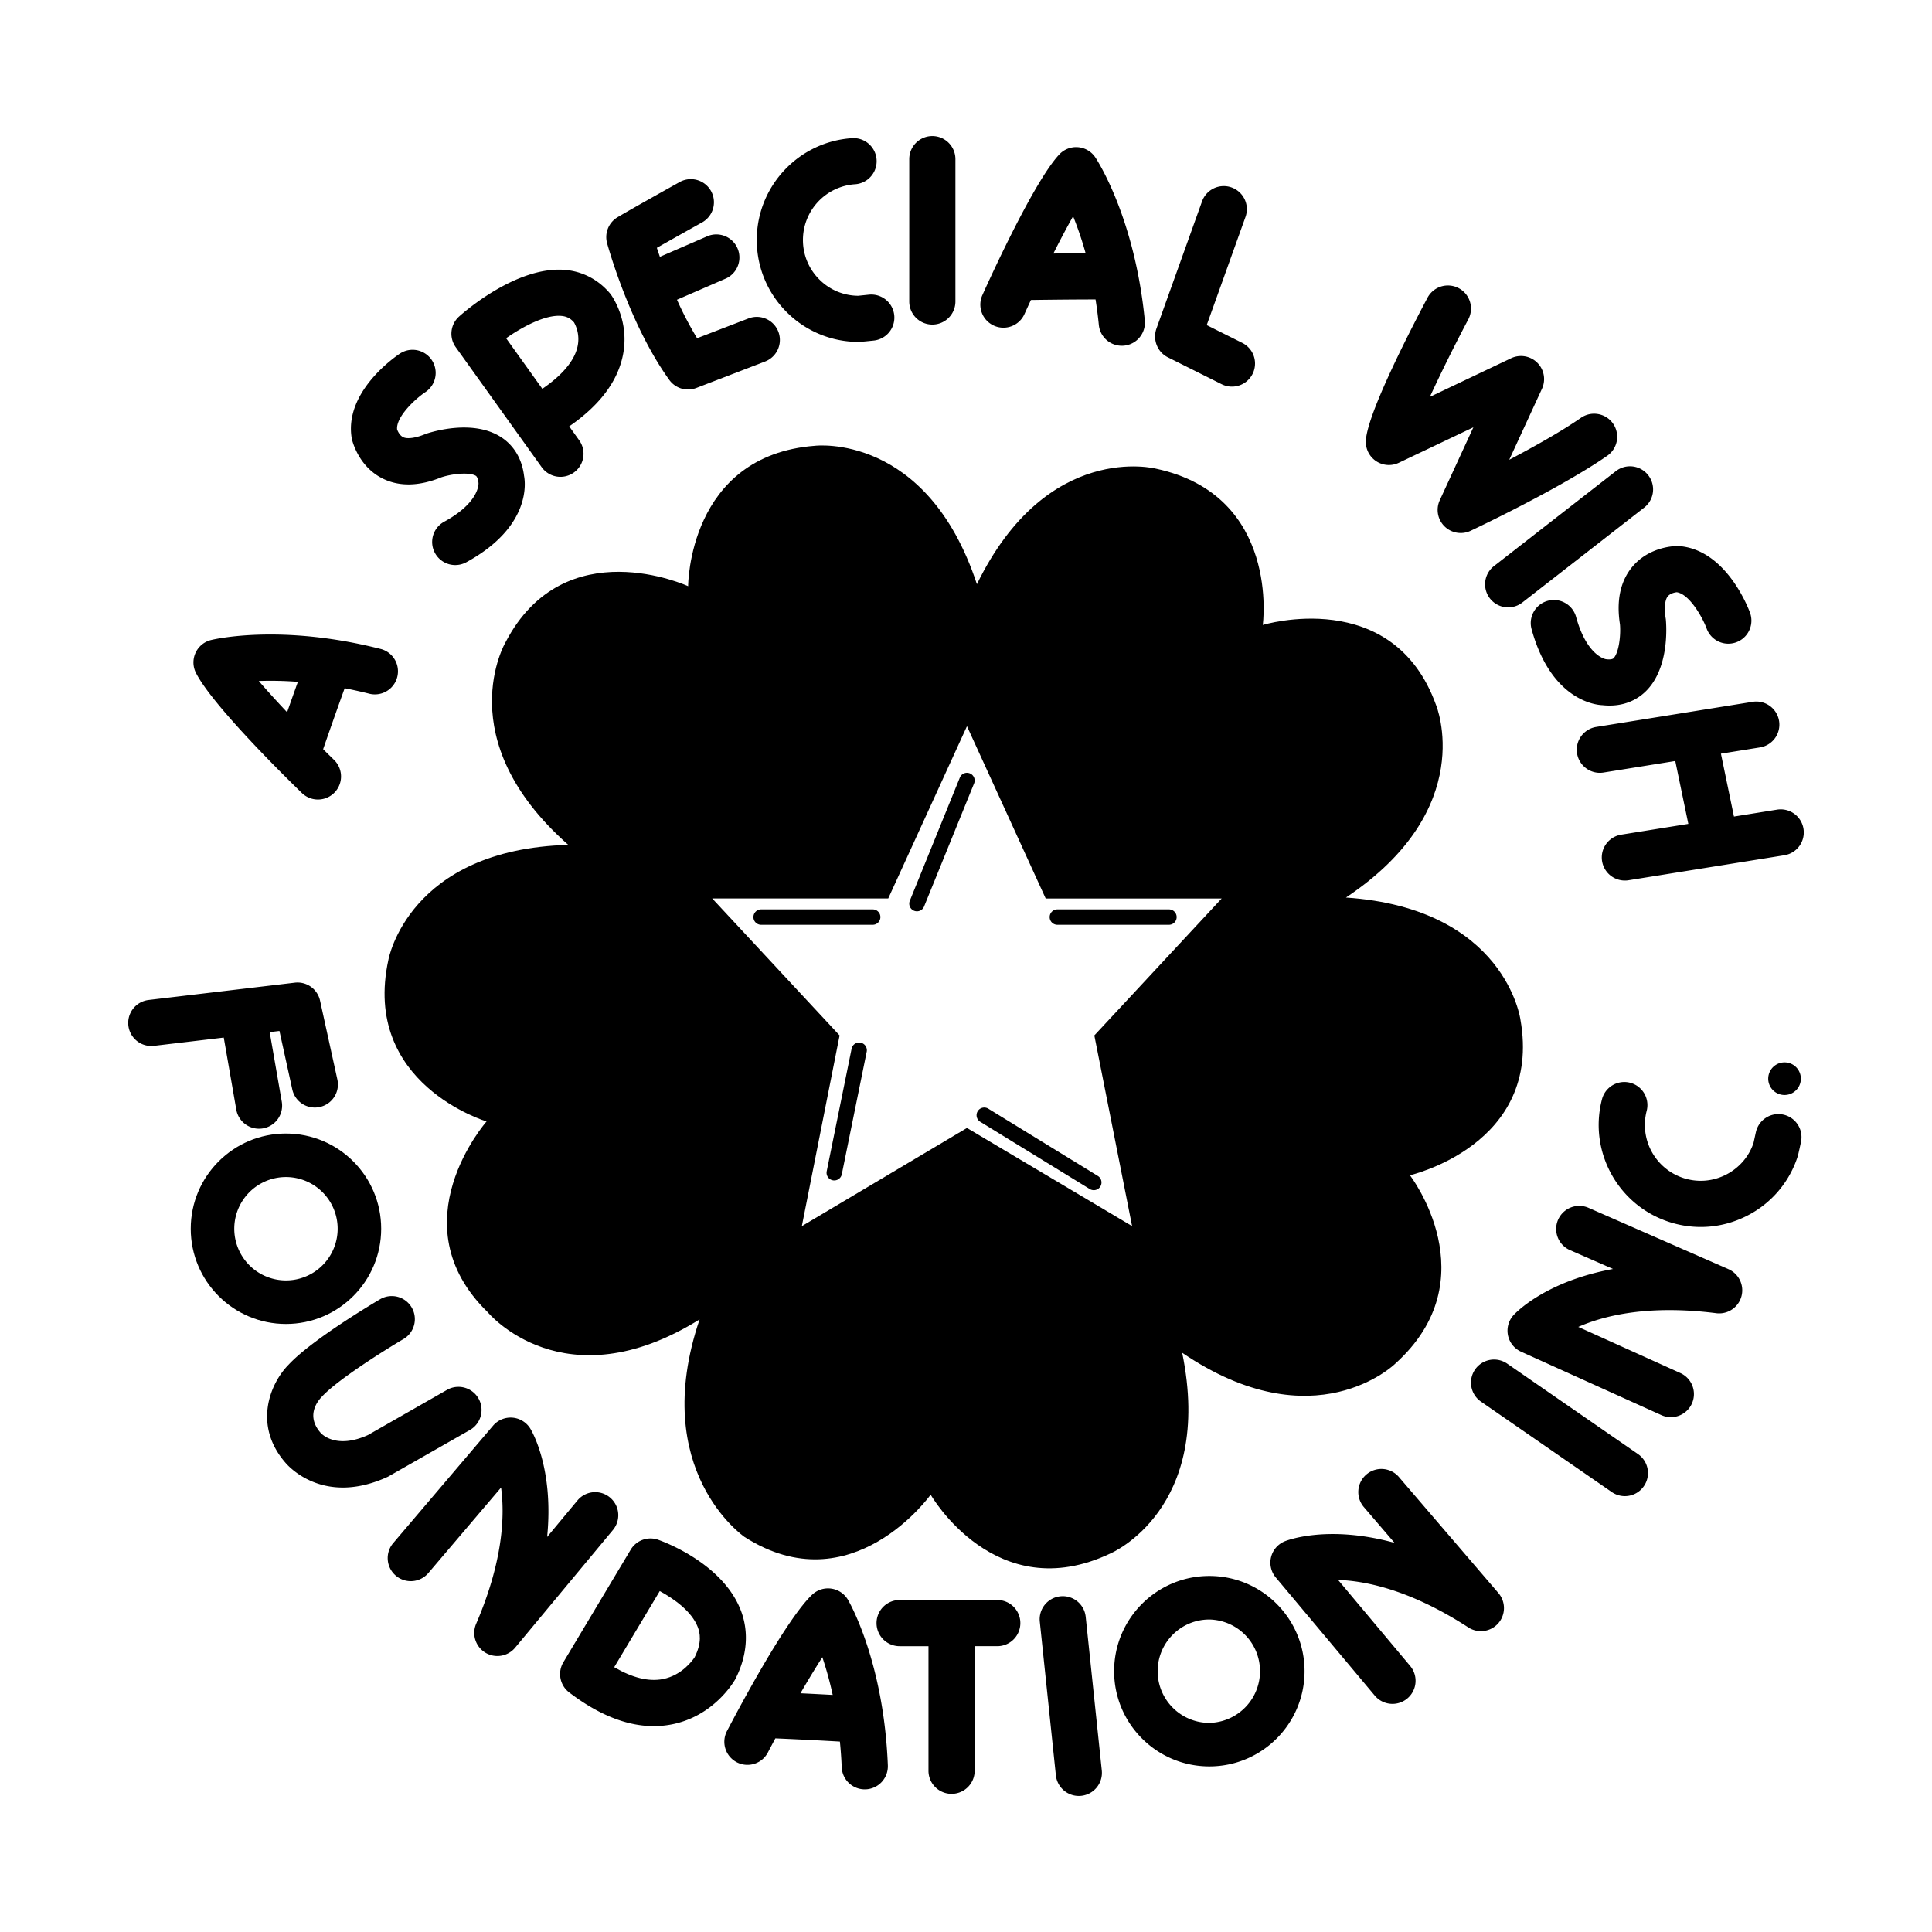 <svg xmlns="http://www.w3.org/2000/svg" width="2500" height="2500" viewBox="0 0 192.756 192.756"><g fill-rule="evenodd" clip-rule="evenodd"><path fill="#fff" d="M0 0h192.756v192.756H0V0z"/><path d="M97.467 58.285c-4.99-15.162-16.155-13.809-16.155-13.809-12.667.959-12.657 14.007-12.657 14.007s-12.331-5.681-18.21 5.58c0 0-5.71 9.666 6.253 20.232-15.957.434-17.944 11.451-17.944 11.451-2.713 12.411 9.791 16.141 9.791 16.141s-8.979 10.184.124 19.045c0 0 7.577 9.139 21.13.707-5.124 15.117 4.48 21.701 4.48 21.701 10.7 6.846 18.573-4.215 18.573-4.215s6.48 11.324 17.947 5.857c0 0 10.359-4.379 7.148-20.014 13.203 8.969 21.238 1.105 21.238 1.105 9.451-8.486 1.484-18.818 1.484-18.818s13.236-3.02 11.025-15.529c0 0-1.482-11.101-17.41-12.177 13.283-8.854 8.992-19.207 8.992-19.207-4.303-11.953-17.287-7.989-17.287-7.989s1.773-12.927-10.648-15.59c.001 0-10.88-2.826-17.874 11.522z"/><path fill="#fff" d="M96.474 72.454l7.854 17.188h17.561l-12.707 13.663 3.767 19.025-16.475-9.793L80 122.332l3.767-19.027-12.708-13.663h17.56l7.855-17.188z"/><path d="M75.938 92.266H87.07a.768.768 0 0 0 0-1.536H75.938a.768.768 0 1 0 0 1.536zM105.494 92.266h11.133a.768.768 0 0 0 0-1.536h-11.133a.768.768 0 0 0 0 1.536zM97.799 111.922l10.941 6.717a.768.768 0 0 0 .803-1.309l-10.939-6.717a.768.768 0 0 0-.805 1.309zM83.983 117.178l2.495-12.283a.769.769 0 0 0-1.505-.306l-2.495 12.285a.768.768 0 0 0 1.505.304zM92.195 90.444l4.991-12.283a.767.767 0 1 0-1.423-.578l-4.99 12.284a.767.767 0 1 0 1.422.577zM178.043 105.992a1.628 1.628 0 1 0 .002 3.256 1.628 1.628 0 0 0-.002-3.256zM120.656 157.234c-5.246 0-9.5 4.254-9.5 9.5s4.254 9.5 9.5 9.5c5.248 0 9.5-4.254 9.5-9.5s-4.252-9.5-9.5-9.5z"/><path d="M120.656 161.578c-2.848 0-5.156 2.309-5.156 5.156s2.309 5.158 5.156 5.158a5.158 5.158 0 0 0 0-10.314z" fill="#fff"/><path d="M28.531 113.092c-5.246 0-9.5 4.252-9.5 9.498 0 5.248 4.254 9.502 9.5 9.502 5.247 0 9.5-4.254 9.5-9.502 0-5.246-4.253-9.498-9.5-9.498z"/><path d="M28.531 117.434a5.156 5.156 0 1 0 0 10.314 5.157 5.157 0 0 0 0-10.314z" fill="#fff"/><path d="M90.716 30.081V15.878a2.303 2.303 0 1 1 4.606 0v14.203a2.303 2.303 0 1 1-4.606 0zM50.027 43.637c-2.75-1.813-6.77-.608-7.531-.354-.953.403-1.833.546-2.266.337-.355-.172-.543-.594-.608-.77-.13-1.228 1.766-3.031 2.84-3.742l-.006.004a2.304 2.304 0 0 0-2.517-3.859c-.582.38-5.654 3.899-4.838 8.527.062.271.68 2.736 3.011 3.93 1.678.86 3.672.825 5.926-.09 1.158-.376 2.866-.526 3.454-.136.053.036.207.22.249.728.004.242-.083 2.017-3.424 3.839a2.303 2.303 0 1 0 2.207 4.044c6.546-3.571 5.872-8.066 5.761-8.615-.255-2.093-1.353-3.247-2.258-3.843zM164.133 69.036c2.395-2.262 2.141-6.451 2.068-7.25-.176-1.02-.113-1.909.189-2.282.25-.307.703-.393.889-.417 1.225.155 2.547 2.413 2.992 3.621l-.002-.007a2.302 2.302 0 1 0 4.332-1.566c-.236-.653-2.502-6.396-7.193-6.661-.277-.002-2.818.036-4.516 2.032-1.221 1.437-1.643 3.385-1.268 5.789.102 1.214-.143 2.911-.658 3.394-.047.044-.26.151-.764.076-.238-.051-1.945-.543-2.955-4.212a2.302 2.302 0 1 0-4.441 1.222c1.979 7.19 6.51 7.562 7.068 7.581 2.097.228 3.472-.576 4.259-1.32zM60.911 29.336c.196.266 1.935 2.74 1.229 6.141-.545 2.624-2.348 4.992-5.349 7.061l1.011 1.413a2.303 2.303 0 0 1-3.745 2.681l-8.589-11.996a2.303 2.303 0 0 1 .334-3.055c.573-.515 5.741-5.019 10.52-4.658 1.818.139 3.428 1.003 4.589 2.413z"/><path d="M57.273 32.171c-.355-.411-.746-.611-1.295-.654-1.563-.121-3.776 1.037-5.483 2.229l3.613 5.046c1.974-1.348 3.184-2.776 3.505-4.18a3.435 3.435 0 0 0-.34-2.441z" fill="#fff"/><path d="M74.679 31.77l-5.131 1.974a34.86 34.86 0 0 1-2.006-3.839l4.898-2.125a2.304 2.304 0 0 0-1.833-4.226l-4.77 2.069a54.484 54.484 0 0 1-.303-.896c1.926-1.095 4.532-2.547 4.566-2.566a2.304 2.304 0 0 0-2.24-4.025c-.191.107-4.7 2.617-6.245 3.535a2.304 2.304 0 0 0-1.046 2.588c.09.332 2.267 8.191 6.208 13.648a2.303 2.303 0 0 0 2.694.801l6.862-2.639a2.303 2.303 0 1 0-1.654-4.299zM89.224 31.51a2.304 2.304 0 0 0-2.477-2.116c-.235.023-.641.067-1.125.115a5.505 5.505 0 0 1-3.881-1.632 5.532 5.532 0 0 1-1.631-3.938 5.572 5.572 0 0 1 5.225-5.558 2.304 2.304 0 0 0-.278-4.599c-5.357.324-9.554 4.785-9.554 10.156 0 2.718 1.059 5.273 2.979 7.195a10.108 10.108 0 0 0 7.195 2.98c.239 0 1.387-.124 1.432-.128h-.002a2.302 2.302 0 0 0 2.117-2.475zM177.973 111.217a2.302 2.302 0 0 0-2.779 1.697c-.053.23-.137.631-.242 1.104-.443 1.361-1.43 2.51-2.756 3.184s-2.834.789-4.248.328a5.572 5.572 0 0 1-3.66-6.693 2.303 2.303 0 1 0-4.457-1.165c-1.357 5.193 1.58 10.568 6.686 12.236 2.584.844 5.342.631 7.766-.6a10.11 10.11 0 0 0 5.066-5.912c.074-.227.312-1.357.322-1.402v.002a2.304 2.304 0 0 0-1.698-2.779zM109.279 15.701c.16.239 3.932 5.974 4.938 16.268a2.303 2.303 0 0 1-4.586.448 43.155 43.155 0 0 0-.328-2.54c-2.332-.002-5.264.036-6.449.053-.225.486-.439.954-.633 1.384a2.303 2.303 0 1 1-4.201-1.888c.844-1.877 5.18-11.379 7.67-14.022a2.3 2.3 0 0 1 3.589.297z"/><path d="M108.314 25.271a34.858 34.858 0 0 0-1.25-3.696 92.105 92.105 0 0 0-1.969 3.719c.993-.01 2.13-.02 3.219-.023z" fill="#fff"/><path d="M21.051 63.858c.279-.069 6.955-1.662 16.977.901a2.304 2.304 0 0 1-1.141 4.463 43.35 43.35 0 0 0-2.5-.556 462.574 462.574 0 0 0-2.147 6.081c.381.377.748.739 1.086 1.067a2.302 2.302 0 1 1-3.206 3.306c-1.479-1.433-8.935-8.746-10.571-11.988a2.302 2.302 0 0 1 1.502-3.274z"/><path d="M29.72 68.027a35.035 35.035 0 0 0-3.9-.085c.828.965 1.807 2.04 2.825 3.119.328-.937.706-2.008 1.075-3.034z" fill="#fff"/><path d="M84.598 159.604c.146.248 3.579 6.193 3.983 16.527a2.305 2.305 0 0 1-2.211 2.393 2.305 2.305 0 0 1-2.392-2.213 44.312 44.312 0 0 0-.181-2.553 443.226 443.226 0 0 0-6.44-.322c-.253.473-.495.928-.712 1.344a2.304 2.304 0 1 1-4.085-2.128c.952-1.824 5.832-11.059 8.472-13.553a2.308 2.308 0 0 1 3.566.505z"/><path d="M83.078 169.102a35.069 35.069 0 0 0-1.032-3.762 92.15 92.15 0 0 0-2.183 3.598c.992.046 2.126.105 3.215.164z" fill="#fff"/><path d="M123.941 34.211l-3.547-1.773 3.869-10.793a2.3 2.3 0 0 0-1.391-2.944 2.302 2.302 0 0 0-2.945 1.392l-4.547 12.685c-.393 1.097.084 2.346 1.127 2.867l5.375 2.687a2.303 2.303 0 1 0 2.059-4.121zM160.936 42.266a2.306 2.306 0 0 0-3.207-.578c-1.941 1.35-4.688 2.886-7.152 4.184l3.266-7.085a2.304 2.304 0 0 0-3.082-3.044l-8.104 3.855a162.86 162.86 0 0 1 3.836-7.736 2.303 2.303 0 1 0-4.072-2.154c-2.299 4.346-6.152 11.995-6.152 14.384a2.304 2.304 0 0 0 3.293 2.08l7.436-3.538-3.352 7.275a2.301 2.301 0 0 0 .469 2.6 2.306 2.306 0 0 0 2.604.449c.363-.171 8.928-4.214 13.639-7.486a2.308 2.308 0 0 0 .578-3.206zM149.055 56.477a2.303 2.303 0 1 0 2.83 3.635l12.156-9.469a2.3 2.3 0 0 0 .4-3.232 2.3 2.3 0 0 0-3.23-.401l-12.156 9.467zM105.344 177.117a2.302 2.302 0 0 0 4.582-.478l-1.605-15.324a2.3 2.3 0 0 0-2.529-2.051 2.3 2.3 0 0 0-2.051 2.529l1.603 15.324zM179.934 82.689a2.302 2.302 0 0 0-2.639-1.91l-4.297.69-1.301-6.274 3.832-.615a2.304 2.304 0 1 0-.731-4.548l-15.545 2.495a2.305 2.305 0 0 0-1.91 2.64 2.305 2.305 0 0 0 2.639 1.909l7.16-1.149 1.303 6.274-6.697 1.075a2.302 2.302 0 1 0 .731 4.548l15.547-2.495a2.305 2.305 0 0 0 1.908-2.64zM163.424 145.072l-13.053-9.021a2.302 2.302 0 1 0-2.617 3.789l13.051 9.021a2.303 2.303 0 1 0 2.619-3.789zM172.443 126.623l-14.012-6.141a2.304 2.304 0 0 0-1.849 4.219l4.348 1.904c-6.799 1.248-9.762 4.426-9.932 4.617a2.3 2.3 0 0 0 .762 3.639l14.012 6.334a2.303 2.303 0 0 0 1.897-4.197l-10.203-4.611c2.6-1.146 7.008-2.225 13.764-1.369a2.303 2.303 0 0 0 1.213-4.395zM149.496 158.938l-9.957-11.613a2.304 2.304 0 0 0-3.498 2.998l3.09 3.605c-6.666-1.828-10.715-.248-10.951-.152a2.3 2.3 0 0 0-.892 3.611l9.875 11.785a2.303 2.303 0 1 0 3.531-2.959l-7.191-8.582c2.84.096 7.279 1.035 12.994 4.738a2.303 2.303 0 0 0 2.986-.416 2.307 2.307 0 0 0 .013-3.015zM51.389 164.398l9.776-11.766a2.303 2.303 0 0 0-3.543-2.943l-3.034 3.65c.683-6.879-1.554-10.605-1.689-10.822a2.307 2.307 0 0 0-1.785-1.078 2.309 2.309 0 0 0-1.924.805l-9.961 11.713a2.305 2.305 0 0 0 .263 3.248 2.306 2.306 0 0 0 3.247-.264l7.253-8.529c.382 2.814.2 7.348-2.491 13.604a2.305 2.305 0 0 0 3.888 2.382zM99.545 159.633h-9.789a2.303 2.303 0 1 0 0 4.608h2.879v12.475a2.304 2.304 0 0 0 4.607 0V164.24h2.303a2.304 2.304 0 0 0 0-4.607zM28.113 109.912l-1.206-6.938.974-.115 1.28 5.83a2.302 2.302 0 1 0 4.499-.986l-1.728-7.869a2.299 2.299 0 0 0-2.52-1.793l-14.587 1.727a2.302 2.302 0 1 0 .542 4.575l6.958-.824 1.25 7.186a2.303 2.303 0 1 0 4.538-.793zM44.662 138.633l-7.949 4.541c-3.107 1.404-4.55-.031-4.706-.201-1.459-1.643-.422-3.07.091-3.609 1.589-1.732 6.424-4.746 8.157-5.768v.002a2.305 2.305 0 0 0 .817-3.154 2.3 2.3 0 0 0-3.152-.816c-.695.408-6.817 4.043-9.126 6.527-1.915 1.941-3.549 6.135-.263 9.84.496.564 4.002 4.186 10.178 1.336l8.238-4.697a2.305 2.305 0 0 0-2.285-4.001z"/><path d="M28.752 136.197l.041-.043c.01-.008.019-.02.028-.029l-.069.072zM28.537 146.002l-.006-.008a.205.205 0 0 0 .006.008zM73.88 160.588c-1.833-4.602-7.565-6.736-8.213-6.965a2.302 2.302 0 0 0-2.742.988l-6.717 11.229a2.304 2.304 0 0 0 .579 3.014c3.614 2.76 7.079 3.828 10.298 3.176 4.077-.826 6.061-4.117 6.271-4.486 1.197-2.333 1.395-4.767.524-6.956z"/><path d="M69.306 165.342c-.127.197-1.219 1.807-3.184 2.182-1.417.271-3.042-.133-4.843-1.188l4.544-7.594c1.435.777 3.173 2.02 3.781 3.559.233.592.451 1.551-.298 3.041z" fill="#fff"/></g></svg>